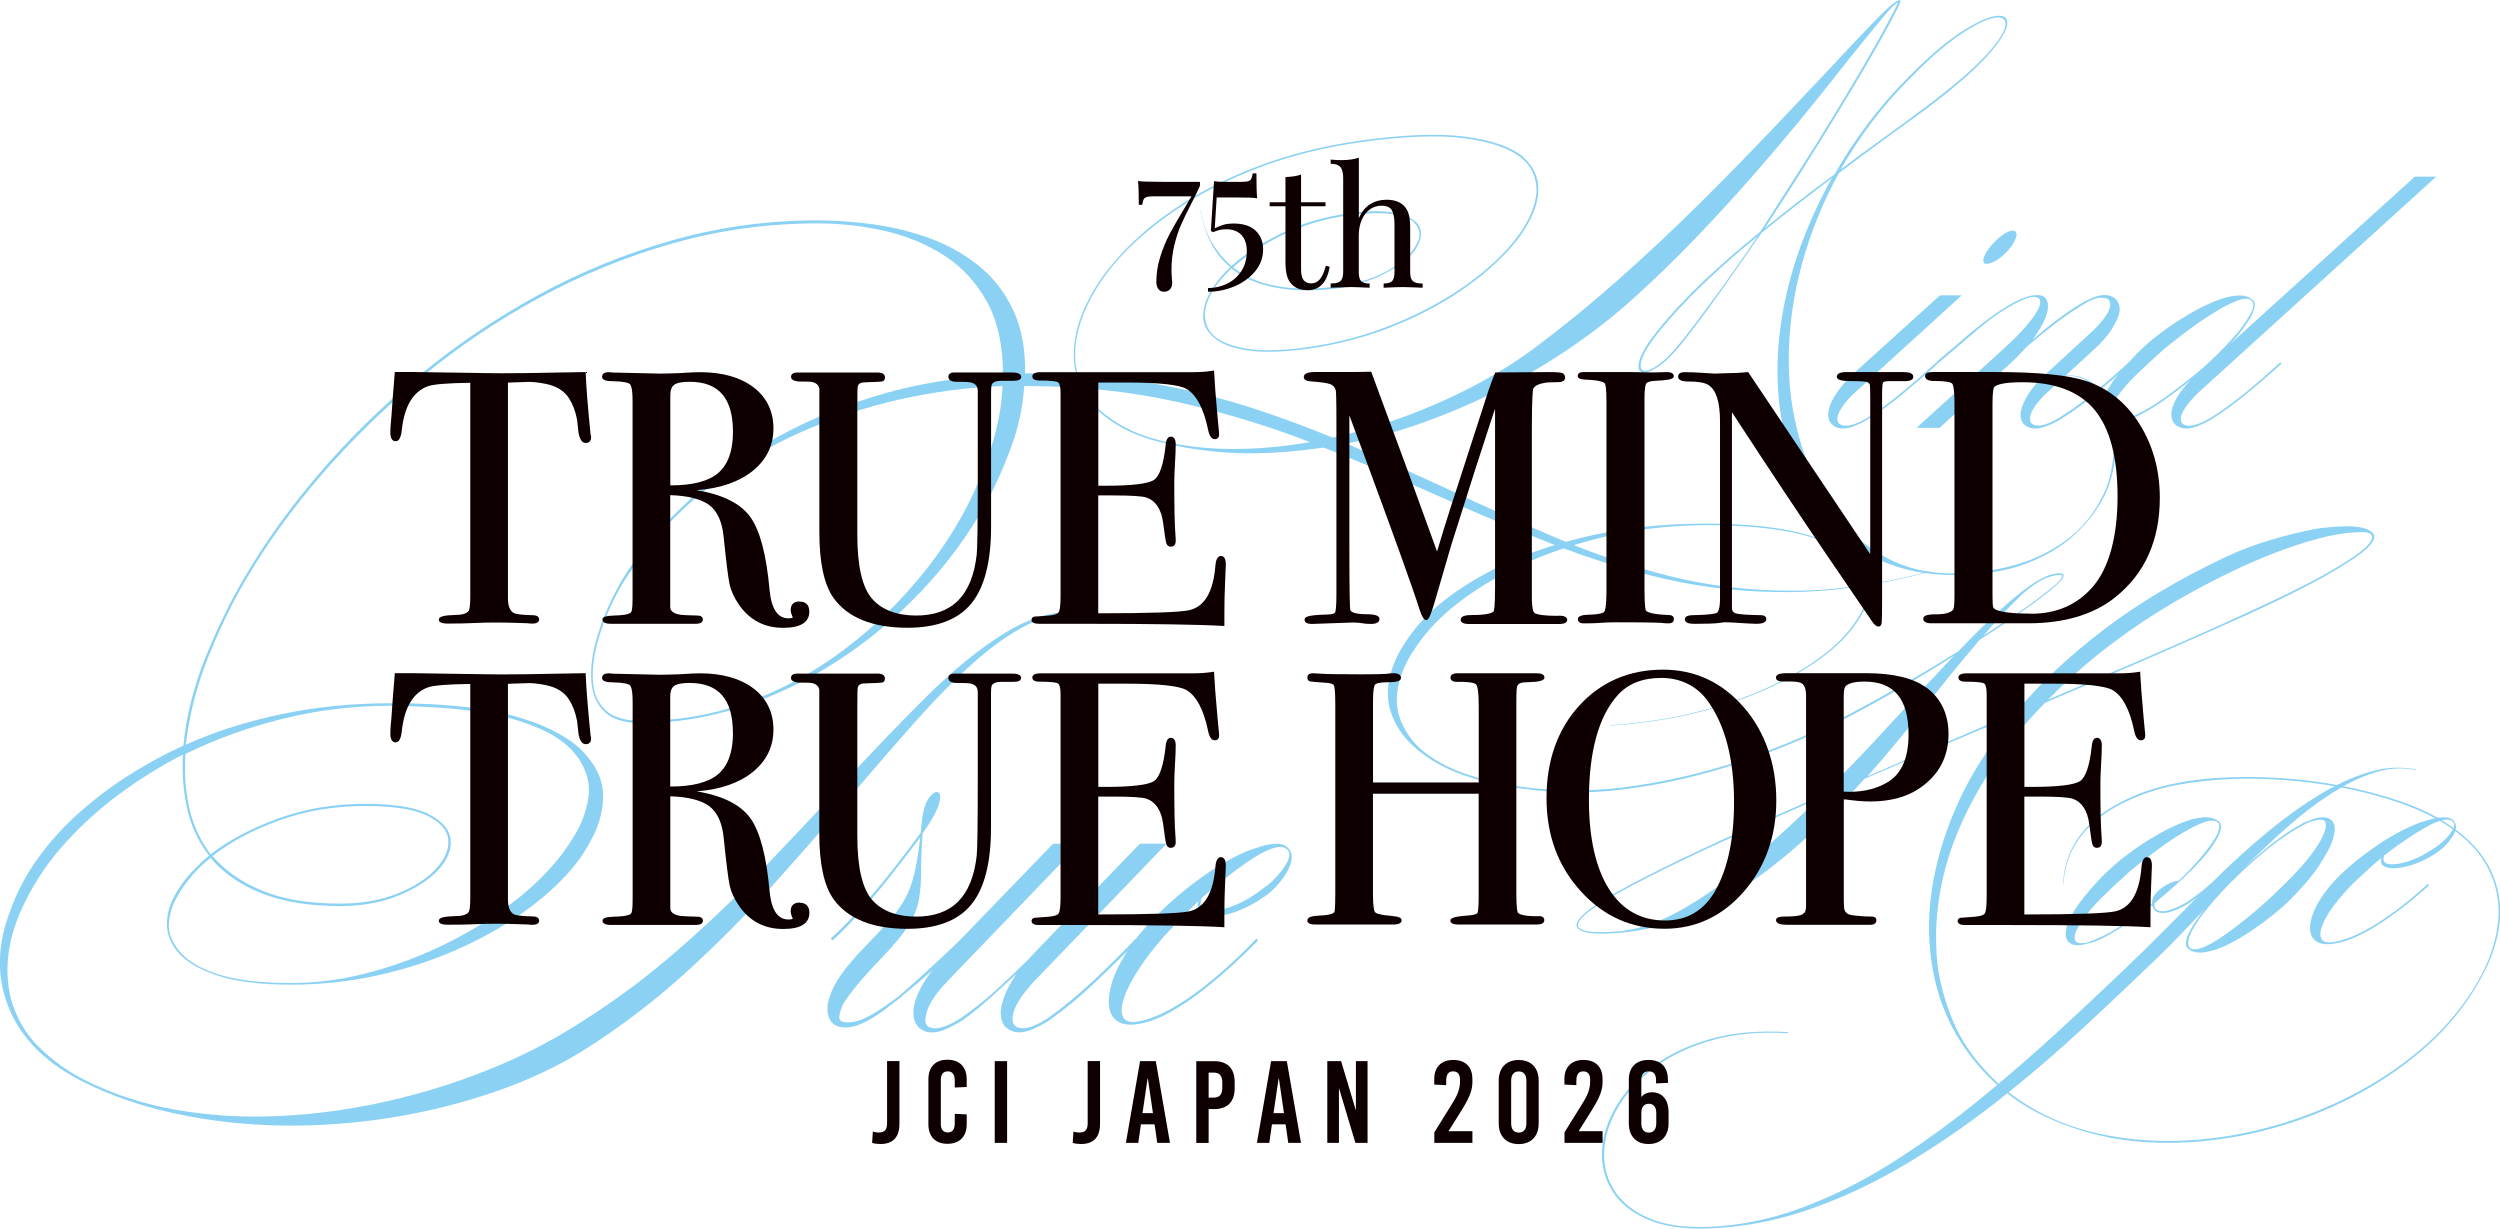 <svg viewBox="0 0 347.83 170.93" xmlns="http://www.w3.org/2000/svg"><path d="m268.47 79.54-.21.08c-6.91 1.82-13.37 2.74-19.38 2.76-6.02.03-11.75-.58-17.19-1.83s-10.76-2.9-15.95-4.95-10.4-4.25-15.61-6.59c-5.58-2.5-11.33-4.92-17.26-7.26-5.92-2.34-12.2-4.26-18.83-5.77s-13.81-2.27-21.54-2.27c-.18 2.86-.79 5.7-1.82 8.51s-2.2 5.43-3.53 7.88c-2.47 4.42-5.48 8.49-9.02 12.21s-7.43 6.94-11.66 9.68c-4.23 2.73-8.65 4.84-13.28 6.35-4.62 1.51-9.26 2.26-13.92 2.26-2.33 0-4.04-.51-5.11-1.52-1.08-1.02-1.69-2.36-1.86-4.02-.16-1.66 0-3.44.48-5.34s1.13-3.75 1.96-5.54c.82-1.8 1.67-3.34 2.53-4.65 2.06-3.12 4.71-6.23 7.96-9.32 3.24-3.1 7.06-5.95 11.46-8.55 4.39-2.6 9.34-4.76 14.85-6.47 5.51-1.72 11.52-2.73 18.01-3.05 0-4.11-.76-7.51-2.26-10.21-1.51-2.71-3.51-4.85-6.01-6.44-2.49-1.58-5.26-2.71-8.3-3.39s-6.11-1.02-9.23-1.02c-6.91 0-13.61.93-20.11 2.77-6.49 1.84-12.69 4.37-18.59 7.57s-11.39 6.9-16.46 11.11c-5.08 4.21-9.66 8.69-13.76 13.42-4.09 4.73-7.58 9.54-10.46 14.42-1.97 3.33-3.77 7.01-5.39 11.04s-2.66 8.1-3.12 12.2c4.02-1.82 8.45-3.23 13.28-4.24 4.83-1.02 9.94-1.53 15.33-1.53 7.64 0 13.66.69 18.05 2.07 4.39 1.37 7.48 3.18 9.26 5.42 1.42 1.72 2.13 3.51 2.13 5.39s-.44 3.69-1.31 5.46c-.87 1.76-1.89 3.35-3.08 4.75-1.83 2.13-4.11 4.17-6.83 6.09s-5.79 3.64-9.23 5.15c-3.43 1.51-7.09 2.69-10.98 3.55-3.89.85-7.89 1.28-12 1.28-4.39 0-7.89-.45-10.5-1.36s-4.44-2.07-5.49-3.48c-.87-1.19-1.3-2.42-1.27-3.67.02-1.25.34-2.47.96-3.67.62-1.19 1.39-2.29 2.3-3.28.92-.99 1.79-1.82 2.6-2.5-1.51-1.97-2.53-4.17-3.06-6.59-.52-2.42-.71-4.91-.57-7.46-2.79 1.41-5.6 3.14-8.44 5.19-2.84 2.06-5.44 4.38-7.82 6.98s-4.32 5.46-5.83 8.58c-2.24 4.58-2.86 8.97-1.86 13.18.78 2.71 2.09 4.97 3.95 6.79 1.85 1.82 3.9 3.3 6.14 4.45 3.98 2.03 8.29 3.45 12.93 4.26 4.65.8 9.44 1.09 14.37.85 4.94-.23 9.85-.9 14.72-1.99s9.56-2.53 14.06-4.33c4.51-1.79 8.61-3.86 12.32-6.2 4.94-3.06 9.56-6.45 13.86-10.17s8.37-7.59 12.21-11.59c3.84-4.01 7.48-7.88 10.92-11.63 4.2-4.58 8.19-8.74 11.97-12.48 3.77-3.74 7.42-6.7 10.94-8.86s7.02-3.13 10.5-2.92l.28.08c-2.52-.16-5.05.4-7.59 1.67-2.54 1.28-5.11 3.09-7.72 5.43s-5.27 5.04-8 8.11c-2.72 3.07-5.56 6.34-8.54 9.83-3.43 4.06-7.07 8.23-10.92 12.52-3.84 4.29-7.95 8.44-12.34 12.45-4.39 4-9.13 7.62-14.2 10.84-3.75 2.34-7.93 4.3-12.53 5.88-4.6 1.59-9.42 2.79-14.48 3.6-5.05.8-10.11 1.17-15.16 1.09s-9.95-.63-14.69-1.64c-4.73-1.01-9.07-2.5-13-4.48-2.88-1.46-5.19-3.14-6.93-5.04s-2.97-3.96-3.7-6.19c-1.32-3.85-1.17-7.96.48-12.33.96-2.75 2.31-5.31 4.05-7.68s3.72-4.53 5.97-6.48c2.24-1.95 4.57-3.68 7-5.18 2.43-1.51 4.81-2.79 7.14-3.83.41-4.16 1.45-8.29 3.12-12.4s3.51-7.85 5.52-11.23c2.88-4.89 6.37-9.72 10.46-14.47 4.09-4.76 8.69-9.25 13.79-13.46s10.61-7.93 16.51-11.15 12.12-5.76 18.66-7.61 13.26-2.77 20.17-2.77c2.47 0 5.05.19 7.72.55 2.68.36 5.27 1 7.79 1.91s4.8 2.17 6.83 3.78 3.64 3.65 4.83 6.12 1.76 5.45 1.72 8.93h1.31c5.85 0 11.36.47 16.53 1.41 5.17.93 10.08 2.18 14.75 3.74s9.15 3.29 13.45 5.19 8.53 3.8 12.69 5.73c5.07 2.39 10.14 4.67 15.19 6.83 5.06 2.16 10.26 3.92 15.61 5.27s11.01 2.05 16.98 2.07 12.41-.88 19.32-2.69zm-128.99-25.82c-4.71.15-9.5.78-14.37 1.87s-9.62 2.69-14.24 4.79c-4.62 2.11-8.93 4.76-12.93 7.96s-7.47 7-10.39 11.42c-.87 1.25-1.72 2.74-2.54 4.49-.82 1.74-1.47 3.55-1.95 5.43-.48 1.87-.67 3.61-.55 5.23.12 1.61.7 2.91 1.75 3.9s2.72 1.48 5.01 1.48c5.03 0 9.83-.82 14.4-2.46 4.58-1.64 8.83-3.87 12.76-6.71 3.94-2.84 7.46-6.05 10.57-9.64s5.68-7.36 7.69-11.31c1.23-2.44 2.3-5.08 3.21-7.91.92-2.84 1.45-5.69 1.59-8.55zm-85.01 44.47c-5.26 0-10.32.61-15.19 1.83s-9.37 2.85-13.48 4.88c-.18 2.54 0 5.01.51 7.41.53 2.39 1.52 4.57 2.99 6.55 2.56-1.97 5.71-3.64 9.43-4.99 3.73-1.35 7.76-2.03 12.11-2.03 4.02 0 6.97.48 8.85 1.45s2.88 2.15 3.01 3.56c.14 1.4-.44 2.8-1.75 4.21-1.3 1.4-3.14 2.58-5.52 3.55s-5.09 1.45-8.15 1.45c-4.3 0-7.94-.6-10.92-1.79-2.97-1.19-5.33-2.83-7.06-4.91-.83.62-1.67 1.43-2.54 2.42s-1.61 2.05-2.23 3.2c-.62 1.14-.96 2.31-1.03 3.51s.34 2.36 1.2 3.51c1.05 1.46 2.86 2.62 5.42 3.48 2.57.86 6.02 1.29 10.37 1.29 3.43 0 6.88-.44 10.36-1.33 3.48-.88 6.83-2.08 10.05-3.59s6.19-3.23 8.91-5.15c2.72-1.93 5.02-3.95 6.9-6.08 1.14-1.25 2.22-2.7 3.22-4.37 1.01-1.67 1.65-3.41 1.93-5.23.27-1.82-.14-3.59-1.24-5.31-1.1-1.66-2.71-3-4.83-4.01-2.13-1.02-4.47-1.77-7.03-2.27s-5.1-.82-7.62-.97c-2.52-.16-4.73-.24-6.66-.24zm-24.9 20.91c1.74 2.03 4.04 3.64 6.93 4.83 2.88 1.2 6.47 1.79 10.78 1.79 2.97 0 5.61-.45 7.92-1.36s4.11-2.04 5.38-3.4c1.28-1.35 1.88-2.7 1.79-4.05s-1.05-2.49-2.88-3.4-4.71-1.37-8.64-1.37c-4.3 0-8.29.66-11.97 1.99s-6.78 2.98-9.29 4.95z" fill="#8bd1f4"/><path d="m133.84 130.57.21.31c-1.42 1.46-2.92 2.88-4.5 4.26-1.57 1.37-3.05 2.63-4.42 3.77-.6.47-1.33 1.03-2.2 1.68s-1.77 1.21-2.71 1.67c-.94.47-1.79.7-2.57.7-1.18 0-1.95-.44-2.29-1.33-.35-.88-.32-1.9.1-3.04.28-.88.8-1.88 1.58-3s1.88-2.41 3.29-3.86c1.38-1.41 2.51-2.62 3.4-3.63s1.61-2.02 2.16-3c.55-.99.99-2.15 1.31-3.48s.59-3.03.83-5.11c-1.06 1.41-2.31 3.04-3.75 4.88s-2.91 3.61-4.39 5.3c-1.49 1.69-2.85 3.08-4.08 4.17l-.21-.31c1.24-1.09 2.62-2.5 4.15-4.22s3.04-3.52 4.53-5.42c1.49-1.89 2.75-3.57 3.81-5.03.05-.31.08-.62.1-.93.02-.32.06-.63.1-.94.19-1.41.52-2.42.99-3.04.48-.63.89-.87 1.24-.74.34.13.39.67.13 1.6-.25.93-1.01 2.31-2.29 4.13-.14 2.19-.21 4-.21 5.43s-.1 2.71-.31 3.85c-.2 1.14-.69 2.33-1.47 3.56-.77 1.22-2.01 2.71-3.7 4.48-1.46 1.51-2.62 2.79-3.47 3.83-.84 1.04-1.47 1.89-1.88 2.57-.32.68-.5 1.28-.55 1.8s.37.77 1.24.77 1.96-.34 3.15-1.01c1.19-.68 2.49-1.57 3.91-2.65 1.32-1.14 2.76-2.43 4.32-3.86 1.55-1.43 3.04-2.82 4.46-4.17z" fill="#8bd1f4"/><path d="m158.06 130.57.21.31c-1.83 1.88-3.8 3.81-5.91 5.81-2.1 2-4.23 3.76-6.38 5.27-.69.46-1.5.89-2.44 1.29-.94.39-1.79.48-2.57.27-1.28-.42-1.85-1.43-1.72-3.04.09-.67.31-1.43.65-2.26s.86-1.74 1.54-2.73c-1.23 1.14-2.49 2.29-3.77 3.44-1.28 1.14-2.53 2.16-3.77 3.04-.73.46-1.55.89-2.47 1.29-.92.39-1.79.48-2.61.27-1.28-.47-1.85-1.48-1.72-3.04.09-1.04.54-2.25 1.34-3.63s2-2.88 3.6-4.49l14.48-14.98h3.7l-18.38 19.11c-1.01 1.05-1.75 1.98-2.23 2.81s-.74 1.53-.79 2.1c-.23.94.07 1.49.89 1.64.96.15 2.29-.32 3.98-1.41 1.6-1.09 3.18-2.34 4.73-3.74 1.55-1.41 3.07-2.84 4.54-4.29l1.16-1.25 14.48-14.98h3.71l-18.39 19.11c-1.88 2.03-2.88 3.67-3.02 4.91-.14.94.21 1.49 1.03 1.64.92.15 2.22-.32 3.91-1.41 2.11-1.51 4.21-3.24 6.32-5.22 2.1-1.98 4.07-3.93 5.9-5.85z" fill="#8bd1f4"/><path d="m175.83 124.79c-1.01.73-2.07 1.32-3.19 1.79s-2.18.76-3.16.86-1.74 0-2.26-.32c-.52-.31-.69-.88-.51-1.71-.82.78-1.62 1.57-2.4 2.38s-1.56 1.62-2.33 2.46c-1.42 1.61-2.62 3.17-3.61 4.69-.98 1.51-1.66 2.86-2.02 4.05-.37 1.1-.39 1.95-.07 2.55.32.59 1.05.79 2.2.57 1.28-.26 2.67-.79 4.16-1.59s2.98-1.79 4.49-2.96 2.93-2.37 4.25-3.6c1.32-1.22 2.47-2.35 3.43-3.39l.2.31c-.96.99-2.1 2.1-3.43 3.32-1.32 1.22-2.75 2.43-4.29 3.63-1.53 1.2-3.06 2.21-4.56 3.04s-2.9 1.35-4.18 1.57c-1.64.31-2.83.05-3.56-.78s-.91-2.13-.55-3.9c.27-1.35.86-2.8 1.75-4.36.89-1.57 1.99-3.08 3.32-4.54 1.88-2.08 4.07-4.08 6.59-6s4.99-3.4 7.41-4.45c.46-.16 1.08-.37 1.86-.62.78-.26 1.55-.39 2.33-.39s1.35.28 1.72.85.4 1.27.1 2.07c-.3.81-.78 1.61-1.44 2.42s-1.41 1.5-2.23 2.07zm3.43-6.4c-.37-.52-.96-.68-1.79-.47s-1.72.61-2.68 1.21c-.96.59-1.84 1.19-2.64 1.79s-1.35 1.03-1.67 1.29c-.55.42-1.1.86-1.66 1.33-.55.47-1.09.94-1.64 1.41-.33.99-.07 1.56.78 1.71.85.16 1.98-.02 3.4-.54s2.77-1.28 4.05-2.27c.78-.52 1.5-1.12 2.16-1.82.66-.71 1.16-1.4 1.51-2.07.34-.68.4-1.2.17-1.57z" fill="#8bd1f4"/><path d="m264.13.28c-.37.15-1.15.93-2.34 2.36s-2.7 3.29-4.54 5.57c-1.66 2.13-3.56 4.51-5.71 7.16-2.14 2.64-4.49 5.43-7.05 8.37-2.55 2.94-5.25 5.9-8.1 8.89-2.84 2.99-5.81 5.88-8.89 8.67-2.98 2.72-6.26 5.27-9.86 7.66s-7.4 4.53-11.4 6.42-8.11 3.48-12.33 4.76c-5.62 1.61-11.3 2.57-17.05 2.86-5.74.29-11.3-.31-16.66-1.82-2.46-.73-4.59-1.78-6.38-3.16-1.8-1.38-3.08-3.1-3.83-5.15-.75-2.06-.8-4.42-.13-7.1.4-1.54 1.05-3.13 1.95-4.76.9-1.64 2.03-3.22 3.39-4.76 2.2-2.57 4.96-4.99 8.29-7.24 3.32-2.26 7.15-4.21 11.48-5.86s9.1-2.85 14.32-3.59c6.02-.84 10.85-1.02 14.51-.55 3.65.48 6.31 1.37 7.96 2.69 1.62 1.4 2.37 3.07 2.26 5.01-.04.96-.29 1.97-.75 3.03s-1.07 2.13-1.84 3.19c-1.66 2.24-3.95 4.44-6.89 6.61s-6.33 4.05-10.19 5.65c-3.86 1.59-7.97 2.7-12.33 3.33-3.52.48-6.37.55-8.54.22-2.16-.33-3.72-.95-4.68-1.87-1.03-.85-1.49-1.93-1.38-3.25.07-1.25.59-2.55 1.55-3.91.59-.88 1.32-1.73 2.2-2.54-1.14-.95-2.05-2.09-2.71-3.41s-1.13-2.79-1.43-4.41h.06c.26 1.58.75 3.01 1.48 4.3.74 1.28 1.65 2.4 2.76 3.36 1.84-1.65 4.16-3.17 6.96-4.55 2.81-1.37 5.94-2.3 9.39-2.78 2.42-.33 4.37-.38 5.84-.16s2.53.6 3.2 1.15c.66.44.99 1.09.99 1.93 0 .63-.28 1.36-.83 2.2-.81 1.1-2.15 2.16-4.03 3.17-1.87 1.01-4.05 1.71-6.55 2.12-2.9.37-5.44.41-7.63.11-2.18-.29-4.06-.86-5.64-1.71-.55-.29-1.12-.68-1.71-1.15-.4.41-.79.81-1.15 1.22-.37.4-.7.8-.99 1.21-.48.7-.84 1.36-1.1 2.01-.26.64-.4 1.28-.44 1.9 0 .59.1 1.15.3 1.68s.55 1 1.03 1.41c.95.84 2.48 1.43 4.59 1.76s4.89.26 8.34-.22c4.37-.62 8.48-1.73 12.31-3.33 3.84-1.6 7.22-3.47 10.16-5.61 2.94-2.15 5.21-4.32 6.82-6.53 1.54-2.09 2.41-4.13 2.59-6.11.03-.92-.13-1.79-.48-2.62s-.91-1.55-1.68-2.17c-1.61-1.32-4.24-2.22-7.87-2.7-3.64-.48-8.46-.3-14.48.55-5.18.73-9.93 1.93-14.24 3.58s-8.12 3.6-11.43 5.84c-3.3 2.24-6.05 4.62-8.26 7.15-1.36 1.58-2.48 3.17-3.36 4.77-.88 1.59-1.52 3.16-1.93 4.71-.66 2.64-.62 4.97.13 6.97.76 2 2.02 3.68 3.8 5.03 1.78 1.36 3.88 2.4 6.31 3.14 3.34.95 6.9 1.45 10.68 1.48 3.78.04 7.62-.29 11.51-.99s7.72-1.69 11.48-2.99 7.34-2.84 10.74-4.6 6.45-3.67 9.17-5.73c3.82-2.87 7.62-5.98 11.4-9.33 3.78-3.36 7.45-6.79 10.99-10.3 3.54-3.5 6.85-6.88 9.94-10.13s5.84-6.16 8.27-8.73c2.76-2.97 4.99-5.34 6.72-7.1 1.72-1.77 2.77-2.61 3.14-2.54l.11.22c-.15.4-.62 1.35-1.41 2.83-.79 1.49-1.84 3.35-3.14 5.59s-2.8 4.73-4.48 7.49c-1.69 2.76-3.47 5.62-5.34 8.59-.74 1.14-1.48 2.3-2.24 3.48-.75 1.17-1.51 2.35-2.28 3.52 1.62-1.32 3.23-2.61 4.85-3.85 1.62-1.25 3.23-2.46 4.85-3.64 1.32-2.35 2.84-4.66 4.55-6.94s3.62-4.48 5.75-6.61c2.72-2.76 5.13-4.82 7.24-6.2 2.11-1.37 3.75-2.13 4.93-2.28 1.17-.15 1.69.27 1.54 1.27-.15.99-1.12 2.48-2.92 4.46s-4.61 4.4-8.43 7.27c-2.02 1.47-4.04 2.94-6.06 4.41s-4.02 2.96-6 4.46c-2.17 3.89-3.88 8.09-5.13 12.59-1.24 4.49-1.86 9.05-1.85 13.66.02 4.61.8 9.04 2.34 13.3 1.07 2.97 2.53 5.68 4.41 8.12 1.87 2.44 4.13 4.38 6.78 5.81 2.64 1.44 5.64 2.17 8.98 2.21 2.86.03 5.68-.31 8.45-1.03 2.77-.71 5.29-1.89 7.54-3.52 2.26-1.63 4.03-3.8 5.32-6.52.55-1.14.94-2.46 1.18-3.94.24-1.49.3-2.98.19-4.49-.11-1.5-.44-2.88-.99-4.15s-1.36-2.26-2.43-2.97c-1.06-.72-2.4-1-4.01-.86l.16-.05c1.69-.15 3.06.15 4.13.88s1.88 1.72 2.43 2.97.88 2.63.99 4.15.04 3.03-.22 4.52-.66 2.82-1.22 3.99c-.95 1.99-2.35 3.84-4.18 5.57-1.84 1.72-4.17 3.11-7 4.15-2.82 1.05-6.22 1.55-10.18 1.52-5.36-.04-9.95-1.47-13.78-4.3-3.82-2.82-6.61-6.7-8.37-11.61-1.14-3.19-1.81-6.5-2.01-9.91-.2-3.42 0-6.84.58-10.27.59-3.44 1.48-6.77 2.69-10s2.63-6.28 4.24-9.15c-1.65 1.25-3.3 2.52-4.96 3.8-1.65 1.29-3.27 2.57-4.85 3.85-1.91 2.79-3.8 5.49-5.65 8.1s-3.6 4.96-5.25 7.05c-1.33 1.66-2.5 2.82-3.53 3.5s-1.78.91-2.26.71-.56-.8-.24-1.79c.31-.99 1.13-2.31 2.45-3.96 1.83-2.28 3.98-4.58 6.44-6.92 2.46-2.33 5.09-4.62 7.87-6.85l4.9-7.66c1.84-2.86 3.57-5.63 5.2-8.31 1.64-2.68 3.09-5.12 4.38-7.32s2.33-4.06 3.14-5.57 1.33-2.53 1.55-3.08zm-92.57 36.9c.22.19.48.37.77.56l.88.55c1.51.84 3.35 1.4 5.53 1.68 2.19.28 4.67.23 7.47-.13 2.53-.37 4.71-1.04 6.55-2.01s3.14-2.03 3.91-3.17c.55-.81.83-1.48.83-2.03 0-.62-.29-1.23-.88-1.82-.63-.51-1.65-.86-3.08-1.04-1.43-.19-3.34-.13-5.73.16-3.45.48-6.57 1.4-9.36 2.76s-5.08 2.86-6.88 4.51zm84.53-13.6c1.95-1.47 3.9-2.91 5.87-4.32s3.9-2.84 5.81-4.27c3.78-2.82 6.56-5.19 8.34-7.1s2.74-3.34 2.89-4.27c.15-.94-.34-1.32-1.45-1.15-1.12.16-2.71.94-4.76 2.31-2.06 1.38-4.41 3.42-7.05 6.14-1.99 1.98-3.78 4.04-5.38 6.17-1.59 2.13-3.02 4.3-4.27 6.5zm-22.08 23.84c1.62-2.06 3.32-4.32 5.12-6.8s3.6-5.06 5.4-7.74c-2.68 2.17-5.19 4.37-7.52 6.61s-4.4 4.46-6.2 6.66c-1.28 1.62-2.07 2.89-2.36 3.8-.29.92-.23 1.45.19 1.6s1.11-.11 2.06-.78c.95-.66 2.06-1.78 3.31-3.36z" fill="#8bd1f4"/><path d="m269.41 50.4.17.22c-1.47 1.33-3.05 2.69-4.74 4.1s-3.39 2.65-5.12 3.72c-.55.33-1.19.63-1.92.91-.74.27-1.42.34-2.04.19-1.03-.33-1.49-1.05-1.38-2.15.08-.74.42-1.59 1.05-2.56.62-.97 1.56-2.03 2.8-3.17l11.68-10.57h3.03l-14.82 13.49c-.81.74-1.4 1.4-1.78 1.99-.39.59-.62 1.08-.69 1.48-.07.66.2 1.05.83 1.16.81.11 1.87-.22 3.2-.99 1.65-1.06 3.32-2.29 5.01-3.69s3.27-2.78 4.74-4.13zm11.01-18.17c.22.22.2.62-.08 1.21s-.71 1.17-1.29 1.76c-.59.59-1.17 1.01-1.76 1.27s-.99.31-1.21.17c-.22-.22-.18-.63.11-1.22s.73-1.17 1.32-1.76c.59-.62 1.16-1.07 1.73-1.34.57-.28.96-.31 1.18-.08z" fill="#8bd1f4"/><path d="m296.23 50.4.16.22c-1.47 1.33-3.05 2.69-4.73 4.1-1.69 1.41-3.4 2.65-5.13 3.72-.55.33-1.2.63-1.96.91-.75.27-1.44.34-2.06.19-1.03-.29-1.48-1.01-1.37-2.15.11-.74.46-1.59 1.07-2.56.6-.97 1.55-2.03 2.84-3.17l6.06-5.57c.77-.73 1.36-1.39 1.76-1.98.41-.59.65-1.08.72-1.49.07-.73-.21-1.12-.83-1.15-.73-.19-1.78.16-3.14 1.04-1.28.77-2.58 1.67-3.88 2.68s-2.56 2.03-3.77 3.06c-.33.36-.69.75-1.08 1.15-.39.41-.8.81-1.24 1.21l-9.8 8.92h-3.2l11.95-10.85c1.54-1.4 2.74-2.61 3.58-3.64s1.38-1.86 1.6-2.48c.14-.55.1-.91-.14-1.07-.24-.17-.62-.21-1.13-.14-.77.18-1.84.68-3.22 1.49s-2.98 2-4.81 3.58l-4.9 4.18-.17-.22 4.9-4.19c.62-.51 1.45-1.15 2.48-1.92s2.12-1.48 3.28-2.13c1.16-.64 2.17-1 3.06-1.07.74-.07 1.24.08 1.52.47.27.38.36.94.24 1.68-.22 1.1-.92 2.44-2.09 4.02 1.06-.92 2.16-1.81 3.3-2.67s2.28-1.64 3.42-2.34c.55-.33 1.18-.63 1.89-.91.72-.27 1.41-.34 2.07-.19 1.02.29 1.5 1.01 1.43 2.15-.11.7-.47 1.53-1.08 2.5-.61.98-1.57 2.05-2.89 3.22l-6.06 5.56c-1.51 1.43-2.31 2.59-2.42 3.47-.11.66.16 1.05.83 1.16.77.11 1.8-.22 3.08-.99 1.72-1.06 3.43-2.29 5.12-3.69s3.27-2.78 4.74-4.13z" fill="#8bd1f4"/><path d="m317.26 50.4.16.22c-1.47 1.33-3.06 2.69-4.76 4.1-1.71 1.41-3.42 2.65-5.15 3.72-.56.33-1.2.63-1.94.91-.73.27-1.41.34-2.03.19-1.03-.29-1.51-1.01-1.43-2.15.07-.59.32-1.27.74-2.03.42-.77 1.09-1.62 2.01-2.54-1.25 1.03-2.62 2.06-4.1 3.09-1.49 1.03-2.93 1.83-4.32 2.42-.44.22-.9.37-1.38.44-1.21.37-2.07.31-2.59-.19s-.55-1.37-.11-2.62c.22-.55.51-1.14.88-1.76.36-.62.8-1.27 1.32-1.93.63-.73 1.29-1.49 2.01-2.28s1.5-1.55 2.34-2.29c.62-.55 1.43-1.18 2.42-1.9s2.07-1.41 3.22-2.09c1.16-.68 2.3-1.26 3.44-1.73 1.14-.48 2.19-.76 3.14-.85s1.71.1 2.26.57c.29.22.39.56.3 1s-.3.97-.63 1.59c-.37.59-.8 1.2-1.29 1.85-.49.64-1.05 1.28-1.68 1.9l25.88-23.46h2.98l-33.05 30.01c-.77.74-1.36 1.4-1.76 1.99s-.64 1.08-.71 1.48c-.08.66.2 1.05.83 1.16.73.11 1.78-.22 3.14-.99 1.72-1.06 3.43-2.29 5.12-3.69s3.27-2.78 4.74-4.13zm-4.02-8.59c-.37-.33-1-.33-1.9 0s-1.91.84-3.03 1.52-2.23 1.42-3.34 2.23c-1.1.81-2.07 1.55-2.92 2.23-.84.68-1.41 1.16-1.71 1.45-1.03.92-2.1 1.92-3.22 3.01-1.12 1.08-2.06 2.21-2.84 3.38-.22.33-.45.74-.69 1.24-.24.49-.32.94-.24 1.32.07.39.45.56 1.15.52.44-.04 1.05-.24 1.82-.61 1.65-.69 3.35-1.67 5.09-2.94s3.3-2.47 4.66-3.61c.73-.62 1.53-1.36 2.39-2.2s1.69-1.71 2.48-2.62c.79-.9 1.43-1.77 1.91-2.62.73-1.14.86-1.91.38-2.31z" fill="#8bd1f4"/><path d="m239.58 73.09c-5.84-.15-11.31.39-16.4 1.61s-9.61 2.87-13.57 4.93-7.2 4.35-9.72 6.87c-1.24 1.24-2.38 2.69-3.42 4.33s-1.72 3.36-2.02 5.17c-.31 1.81 0 3.59.95 5.34.84 1.57 2.05 2.88 3.64 3.94s3.31 1.89 5.17 2.49 3.61 1.05 5.25 1.34c5.44.99 10.91 1.13 16.4.44 5.49-.7 10.89-1.92 16.18-3.67 5.51-1.86 10.74-4.1 15.68-6.73s9.86-5.47 14.76-8.54c.62-.66 1.47-1.52 2.54-2.6 1.07-1.07 2.24-2.19 3.5-3.34s2.49-2.17 3.7-3.04c1.2-.88 2.26-1.44 3.18-1.7 1.02-.25 1.58-.24 1.7.06.07.29-.27.78-1.02 1.45s-1.72 1.45-2.93 2.33c-1.2.88-2.49 1.78-3.86 2.71s-2.65 1.78-3.86 2.54c-2.67 3.14-5.25 6.31-7.75 9.52s-5.12 6.37-7.85 9.47c3.43-1.5 6.86-2.97 10.27-4.43s6.84-2.92 10.27-4.38c3.36-4.02 7.44-7.86 12.23-11.52 4.8-3.67 10.39-7.02 16.78-10.05 2.04-.98 4.21-1.81 6.49-2.49s4.39-1.2 6.33-1.56c.44-.07 1.04-.15 1.81-.22.76-.07 1.57-.12 2.4-.14.84-.02 1.62.06 2.33.22s1.22.46 1.51.9c.25.44-.02 1.06-.82 1.86-.95.91-2.79 2.15-5.53 3.72s-6.58 3.49-11.55 5.75c-3.98 1.79-8.34 3.72-13.09 5.78s-9.65 4.17-14.73 6.33c-2.19 2.22-4.13 4.5-5.83 6.84s-3.16 4.69-4.4 7.06c-1.86 3.54-3.19 7.04-3.98 10.49-.78 3.45-1.08 6.8-.9 10.04 0 .4.02.81.08 1.25s.1.88.14 1.32c.44 2.66 1.17 5.17 2.19 7.53 1.02 2.35 2.48 4.55 4.38 6.6 2.15 2.41 4.81 4.42 7.97 6.05s6.78 2.73 10.87 3.32c3.5.51 7.16.6 10.98.27 3.81-.33 7.62-1.07 11.41-2.22 3.8-1.15 7.43-2.67 10.89-4.55 3.47-1.88 6.62-4.09 9.45-6.65 2.83-2.55 5.15-5.42 6.98-8.59 1.53-2.7 2.46-5.37 2.77-7.99.31-2.63-.09-5.11-1.21-7.44-1.11-2.34-3.02-4.4-5.71-6.19-1.9-1.24-4.13-2.31-6.69-3.2-2.55-.89-5.27-1.61-8.15-2.16s-5.79-.91-8.73-1.09-5.79-.18-8.54.03c-2.75.2-5.24.57-7.47 1.12-2.26.58-4.42 1.43-6.49 2.54-2.06 1.11-3.77 2.55-5.12 4.32s-2.13 3.93-2.35 6.49l-.06-.11c.22-2.59.99-4.77 2.32-6.54s3.02-3.22 5.07-4.35c2.04-1.13 4.21-1.99 6.51-2.58 2.27-.58 4.78-.97 7.53-1.15 2.76-.18 5.62-.18 8.6 0s5.9.55 8.79 1.1c2.88.55 5.61 1.27 8.18 2.16 2.58.89 4.81 1.98 6.71 3.25 2.74 1.83 4.67 3.92 5.8 6.27s1.54 4.86 1.23 7.53-1.27 5.37-2.87 8.1c-1.83 3.21-4.15 6.1-6.99 8.67-2.83 2.57-5.97 4.8-9.44 6.7s-7.11 3.42-10.92 4.57-7.64 1.89-11.47 2.22-7.5.24-11-.27c-3.73-.58-7.26-1.66-10.6-3.23s-6.28-3.77-8.83-6.62c-4.35-4.85-6.74-10.69-7.17-17.52-.22-3.35.08-6.84.9-10.45s2.14-7.25 3.97-10.9c.88-1.71 1.89-3.43 3.04-5.14s2.4-3.41 3.75-5.09c-3.47 1.46-6.92 2.91-10.35 4.35s-6.88 2.91-10.35 4.41c-2.4 2.67-4.92 5.23-7.56 7.69-2.63 2.46-5.37 4.69-8.24 6.68-2.86 1.99-5.84 3.6-8.92 4.84s-6.28 1.98-9.61 2.24c-1.93.15-3.36.13-4.27-.05s-1.41-.51-1.48-.99c-.04-.66.8-1.57 2.52-2.74s4.14-2.54 7.26-4.13 6.75-3.33 10.89-5.23 8.62-3.89 13.44-5.97c3.17-3.14 6.26-6.35 9.25-9.63s6.04-6.55 9.14-9.8c-4.78 3.03-9.57 5.81-14.37 8.33s-9.91 4.69-15.35 6.51c-5.29 1.79-10.7 3.03-16.21 3.73-5.51.69-10.99.53-16.42-.49-4.13-.73-7.43-1.86-9.93-3.37-2.5-1.52-4.26-3.22-5.28-5.12-.99-1.82-1.36-3.65-1.12-5.48.24-1.82.87-3.58 1.89-5.25 1.02-1.68 2.19-3.17 3.5-4.49 2.45-2.41 5.66-4.61 9.63-6.6 3.98-1.99 8.62-3.55 13.91-4.68s11.13-1.62 17.52-1.48c5.04.15 9.08.69 12.12 1.62 3.05.93 5.25 2.09 6.6 3.48 1.17 1.21 1.75 2.47 1.75 3.78s-.36 2.58-1.07 3.8-1.56 2.34-2.54 3.36c-1.86 1.93-4.4 3.76-7.61 5.48s-6.91 3.16-11.09 4.32c-4.18 1.17-8.71 1.92-13.6 2.25l-.1-.06c4.85-.33 9.37-1.08 13.55-2.25s7.88-2.62 11.09-4.35 5.74-3.57 7.6-5.51c.95-.99 1.77-2.08 2.47-3.28s1.05-2.46 1.06-3.75c.02-1.3-.54-2.53-1.67-3.7-1.31-1.38-3.48-2.52-6.51-3.42-3.03-.89-7.05-1.41-12.05-1.56zm45.39 24.25c4.97-2.12 9.78-4.18 14.43-6.19s8.91-3.9 12.78-5.69c5-2.27 8.86-4.17 11.57-5.72 2.72-1.55 4.55-2.78 5.51-3.7.73-.8.95-1.35.66-1.64-.22-.33-.95-.44-2.19-.33-1.65.07-3.49.39-5.53.96s-4.06 1.24-6.05 2.03c-1.99.78-3.73 1.54-5.23 2.27-5.44 2.59-10.32 5.4-14.62 8.43-4.31 3.03-8.08 6.22-11.33 9.58zm-31.97 13.79c-4.71 2.05-9.1 4-13.16 5.87-4.07 1.86-7.63 3.56-10.68 5.12-3.05 1.55-5.42 2.89-7.12 4.02s-2.53 2.01-2.49 2.63c.07.4.54.67 1.42.82.88.14 2.25.14 4.11 0 2.74-.22 5.64-1.19 8.7-2.91 3.07-1.71 6.22-3.94 9.47-6.67 3.25-2.74 6.5-5.7 9.75-8.88zm22.99-22.71c1.17-.76 2.4-1.57 3.69-2.43 1.3-.86 2.5-1.7 3.61-2.52s2.01-1.53 2.68-2.13c.68-.6.98-1.01.9-1.23 0-.18-.48-.17-1.42.06-1.28.33-2.71 1.23-4.3 2.71-1.58 1.48-3.31 3.33-5.17 5.55z" fill="#8bd1f4"/><path d="m307.57 122.96.16.22c-1.64 1.46-3.03 2.47-4.16 3.04s-2.03.83-2.68.8c-.62 0-1.06-.22-1.31-.66l-.17-.44c-1.17.95-2.43 1.88-3.78 2.79s-2.61 1.62-3.77 2.13c-.26.11-.5.2-.74.27s-.47.13-.69.17c-1.2.37-2.06.3-2.59-.19-.53-.5-.58-1.36-.14-2.61.44-1.13 1.19-2.35 2.25-3.67.58-.73 1.24-1.48 1.97-2.27s1.52-1.54 2.36-2.27c.62-.55 1.42-1.18 2.4-1.89.99-.71 2.05-1.41 3.2-2.08 1.15-.68 2.29-1.25 3.42-1.72 1.13-.48 2.17-.76 3.12-.85s1.72.1 2.3.57c.51.44.38 1.3-.38 2.57-.47.84-1.11 1.71-1.92 2.61-.8.89-1.64 1.75-2.52 2.57s-1.68 1.54-2.41 2.16l-1.75 1.48c0 .29.02.47.06.54.18.37.55.55 1.1.55.62 0 1.48-.27 2.57-.82s2.46-1.55 4.11-3.01zm.98-8.54c-.4-.33-1.05-.33-1.94 0s-1.9.83-3.02 1.51c-1.11.67-2.22 1.41-3.31 2.22-1.09.8-2.06 1.54-2.9 2.22-.84.67-1.4 1.15-1.7 1.45-1.03.91-2.09 1.91-3.18 2.99s-2.06 2.2-2.9 3.36c-.22.33-.44.74-.68 1.23s-.32.93-.24 1.31c.07.39.45.56 1.15.52.47-.04 1.09-.24 1.86-.6 1.27-.51 2.58-1.23 3.91-2.16s2.6-1.85 3.81-2.76c0-.55.19-1.04.58-1.48.38-.44.87-.81 1.45-1.13.58-.31 1.11-.5 1.58-.57v.1c.95-.88 1.89-1.84 2.82-2.9s1.69-2.06 2.27-3.01c.33-.51.54-.97.63-1.4.09-.42.03-.72-.19-.9z" fill="#8bd1f4"/><path d="m320.38 114.53 1.37-.55c1.17-.4 2.03-.36 2.6.11.56.47.65 1.35.24 2.63-.14.51-.39 1.08-.74 1.72s-.76 1.32-1.23 2.05c-.51.77-1.12 1.56-1.84 2.38-.71.82-1.45 1.61-2.22 2.38-.58.59-1.35 1.27-2.3 2.03s-1.98 1.52-3.09 2.27-2.22 1.39-3.31 1.92-2.12.86-3.07 1.01-1.72 0-2.3-.44c-.55-.4-.47-1.26.22-2.57.51-.95 1.19-1.93 2.03-2.95-1.24 1.31-2.43 2.55-3.56 3.72s-2.17 2.21-3.12 3.12c-3.25 3.14-6.72 6.42-10.43 9.85s-7.6 6.76-11.69 9.97-8.33 6.13-12.73 8.76-8.91 4.74-13.55 6.35-9.35 2.48-14.12 2.63c-3.47.11-6.31-.34-8.51-1.34-2.21-1-3.82-2.35-4.82-4.05s-1.44-3.56-1.31-5.58c.13-2.03.79-4.05 1.99-6.08 1.21-2.03 2.9-3.86 5.09-5.51 2.19-1.64 4.85-2.91 7.99-3.8s6.71-1.21 10.73-.96l.22.17c-3.94-.26-7.47.05-10.59.92-3.12.88-5.78 2.12-7.97 3.73s-3.89 3.41-5.09 5.39c-1.2 1.99-1.89 3.99-2.05 6.02-.16 2.02.25 3.88 1.24 5.55.98 1.68 2.55 3.01 4.71 4 2.15.99 4.94 1.43 8.38 1.32 4.31-.15 8.58-1 12.84-2.55 4.25-1.55 8.46-3.63 12.62-6.24s8.26-5.56 12.29-8.84 7.99-6.72 11.88-10.32 7.66-7.16 11.31-10.7c1.31-1.28 2.86-2.83 4.65-4.65s3.73-3.76 5.83-5.8 4.3-4.01 6.6-5.91 4.63-3.58 7.01-5.04c2.37-1.46 4.72-2.54 7.03-3.23 2.32-.7 4.53-.8 6.65-.33l-.17.06c-1.82-.4-3.72-.29-5.69.33s-3.98 1.59-6.02 2.91c-2.04 1.31-4.08 2.86-6.1 4.65-2.03 1.79-4.01 3.65-5.94 5.58 1.2-1.13 2.52-2.25 3.94-3.36 1.42-1.12 2.79-2.02 4.11-2.71zm-15.71 17.35c.4.3 1.04.26 1.91-.1.88-.36 1.84-.92 2.9-1.67s2.12-1.55 3.18-2.41 1.98-1.65 2.77-2.38 1.33-1.24 1.62-1.54c1.02-.95 2.05-2 3.09-3.15s1.91-2.31 2.61-3.48c.22-.36.43-.8.63-1.31s.27-.96.19-1.34c-.07-.38-.46-.52-1.15-.41-.58.07-1.2.29-1.86.65-1.57.81-3.19 1.88-4.85 3.23s-3.13 2.64-4.4 3.89c-.66.62-1.4 1.37-2.22 2.25s-1.6 1.79-2.35 2.74-1.34 1.85-1.78 2.68c-.58 1.21-.67 1.99-.27 2.35z" fill="#8bd1f4"/><path d="m338.61 118.91c-.8.51-1.65.93-2.54 1.26s-1.74.53-2.52.6-1.39 0-1.81-.22-.55-.62-.41-1.2c-.65.55-1.29 1.1-1.91 1.67s-1.24 1.14-1.86 1.72c-1.13 1.13-2.09 2.23-2.88 3.29-.78 1.06-1.32 2.01-1.61 2.84-.29.77-.31 1.37-.06 1.79.26.42.84.55 1.75.4 1.02-.18 2.13-.55 3.32-1.12 1.19-.56 2.38-1.26 3.59-2.08 1.2-.82 2.34-1.66 3.39-2.52 1.06-.86 1.97-1.65 2.74-2.38l.16.22c-.76.7-1.68 1.47-2.74 2.33s-2.2 1.71-3.42 2.54c-1.22.84-2.44 1.55-3.64 2.13s-2.31.95-3.34 1.1c-1.31.22-2.26.03-2.84-.55s-.73-1.5-.44-2.74c.22-.95.68-1.96 1.4-3.06.71-1.1 1.59-2.16 2.65-3.18 1.5-1.46 3.25-2.86 5.25-4.21 2.01-1.35 3.98-2.39 5.92-3.12.36-.11.86-.26 1.48-.44s1.24-.27 1.86-.27 1.08.2 1.37.6.32.89.08 1.45c-.24.57-.62 1.13-1.15 1.7s-1.12 1.05-1.78 1.45zm2.74-4.49c-.29-.36-.77-.47-1.42-.33-.66.14-1.37.43-2.14.85-.76.42-1.47.84-2.11 1.26s-1.08.72-1.33.9c-.44.29-.88.6-1.32.93s-.87.66-1.31.99c-.26.69-.05 1.09.63 1.2s1.58-.02 2.71-.38 2.21-.9 3.23-1.59c.62-.36 1.2-.79 1.72-1.28.53-.5.93-.98 1.2-1.45.27-.48.32-.84.14-1.1z" fill="#8bd1f4"/><g fill="#0e0000"><path d="m125.14 156.36c0 1.82-.86 2.81-2.65 2.81-.41 0-.8-.05-1.15-.15l.1-1.58c.21.07.5.13.84.13.8 0 1.14-.39 1.14-1.27v-8.67h1.72v8.72z"/><path d="m134.5 150.21v1.02l-1.66.08v-.93c0-.91-.34-1.32-.97-1.32s-.97.41-.97 1.15v6.2c0 .75.34 1.15.97 1.15s.97-.41.97-1.32v-1.27l1.66.08v1.36c0 1.72-.99 2.73-2.68 2.73s-2.65-1.01-2.65-2.73v-6.24c0-1.72.97-2.73 2.65-2.73s2.68 1.01 2.68 2.73z"/><path d="m138.4 159.01v-11.37h1.72v11.37z"/><path d="m153.05 156.36c0 1.82-.86 2.81-2.65 2.81-.41 0-.8-.05-1.15-.15l.1-1.58c.21.07.5.13.84.13.8 0 1.14-.39 1.14-1.27v-8.67h1.72v8.72z"/><path d="m161.01 159.01-.37-2.58h-1.9l-.37 2.58h-1.72l1.97-11.37h2.19l1.97 11.37h-1.75zm-2.05-4.14h1.45l-.7-4.79h-.05z"/><path d="m168.92 147.64c1.85 0 2.86 1.01 2.86 2.88v.91c0 1.87-1.01 2.88-2.86 2.88h-.76v4.71h-1.72v-11.37h2.49zm-.76 5.07h.7c.83 0 1.2-.44 1.2-1.4v-.68c0-.96-.37-1.4-1.2-1.4h-.7z"/><path d="m179.24 159.01-.37-2.58h-1.9l-.37 2.58h-1.72l1.97-11.37h2.19l1.97 11.37h-1.75zm-2.05-4.14h1.45l-.7-4.79h-.05z"/><path d="m188.58 159.01-2.26-7.54h-.03v7.54h-1.62v-11.37h1.92l2.03 6.77h.03v-6.77h1.62v11.37z"/><path d="m204.86 150.08v.42c0 1.1-.33 2.06-1.41 3.82l-1.92 3.07h3.33v1.62h-5.3v-1.46l2.55-4.11c.8-1.28 1.02-2.08 1.02-3.01v-.23c0-.75-.33-1.14-.96-1.14s-.96.39-.96 1.35v.57l-1.66-.08v-.78c0-1.67.99-2.65 2.65-2.65s2.65.96 2.65 2.6z"/><path d="m214.08 150.35v5.95c0 1.79-1.06 2.88-2.78 2.88s-2.78-1.09-2.78-2.88v-5.95c0-1.79 1.06-2.87 2.78-2.87s2.78 1.09 2.78 2.87zm-3.83.02v5.91c0 .84.37 1.3 1.06 1.3s1.06-.45 1.06-1.3v-5.91c0-.84-.37-1.3-1.06-1.3s-1.06.46-1.06 1.3z"/><path d="m222.97 150.08v.42c0 1.1-.33 2.06-1.41 3.82l-1.92 3.07h3.33v1.62h-5.3v-1.46l2.55-4.11c.8-1.28 1.02-2.08 1.02-3.01v-.23c0-.75-.33-1.14-.96-1.14s-.96.39-.96 1.35v.57l-1.66-.08v-.78c0-1.67.99-2.65 2.65-2.65s2.65.96 2.65 2.6z"/><path d="m232.07 150.16v.5l-1.66.08v-.41c0-.86-.32-1.27-1.01-1.27s-1.04.39-1.04 1.17v2.36h.03c.28-.33.78-.62 1.49-.62 1.27 0 2.27.91 2.27 2.78v1.54c0 1.79-1.06 2.88-2.78 2.88s-2.75-1.09-2.75-2.88v-6.08c0-1.72 1.02-2.74 2.73-2.74s2.7.96 2.7 2.68zm-3.71 4.71v1.41c0 .84.37 1.3 1.04 1.3s1.04-.45 1.04-1.3v-1.41c0-.84-.37-1.3-1.04-1.3s-1.04.46-1.04 1.3z"/><path d="m82.14 102.08c-.36-3.63-.58-6.41-.65-8.27v-.15s-8.43.15-8.43.15c-2.51.03-4.39.03-5.58 0l-10.18-.15h-2.38v.14c-.21 2.48-.36 4.51-.46 6.03l-.1 1.15c-.03.37-.05.74-.05 1.11 0 .99.41 1.2.75 1.2.46 0 .74-.53.85-1.63.36-3.25 1.57-5.27 3.59-6.01.77-.29 2.76-.45 5.93-.49v29.76c0 1.33-.12 1.8-.22 1.96-.27.39-.9.58-1.87.58-1.61.04-2.29.23-2.29.65 0 .49.74.55 1.3.55 1.5 0 2.74-.02 3.7-.07s1.99-.07 3.08-.07c.82 0 2.21.03 4.21.1.21.03.45.05.72.05.79 0 .95-.31.95-.58 0-.24-.13-.53-.75-.58-1.87-.04-2.51-.18-2.73-.29-.57-.27-.86-.98-.86-2.11v-29.97c.43-.02 1.35-.05 2.7-.09.62-.03 1.45.05 2.46.25 1.54.29 2.67.97 3.34 2.03.52.81.9 1.82 1.12 2.98l.2 1.81c.18.96.51 1.42 1 1.42s.75-.28.75-.8c0-.04 0-.1-.05-.31-.03-.14-.05-.25-.05-.36z"/><path d="m111.26 125.58c-.82 0-1.25.41-1.25 1.2 0 .26.09.58.26.96l.04.04c0 .07-.18.15-.6.15-1.52 0-2.38-1.3-2.64-3.96-.43-4.84-1.32-8.24-2.65-10.1-1.33-1.88-3.79-3.13-7.33-3.74-.09 0-.16 0-.21-.01.06-.01.13-.02.22-.03 3.21-.27 5.79-1.18 7.66-2.7 1.89-1.54 2.85-3.51 2.85-5.88s-.93-4.33-2.78-5.73c-1.83-1.39-4.34-2.1-7.45-2.1-.53 0-1.48.04-2.8.13-1.18.04-2.12.07-2.78.07l-6.61-.15c-.22-.04-.37-.05-.47-.05-.79 0-.95.35-.95.65 0 .6 1.06.59 1.4.6 1.72.04 2.29.24 2.47.41.17.16.38.69.38 2.28v27.53c0 1.52-.13 1.8-.17 1.85l-.02.04c-.05.14-.38.46-2.41.5-1.12.04-1.59.2-1.59.55 0 .6.94.6 1.25.6h11.72c.83 0 1-.33 1-.6 0-.21-.1-.55-.8-.55-1.21-.03-1.98-.07-2.27-.1-.99-.15-1.47-.51-1.47-1.1v-15.55c2.5.08 4.33.55 5.44 1.39 1.12.85 1.79 2.33 1.99 4.41.36 3.51.64 5.73.83 6.6.19.88.6 1.8 1.24 2.75 1.48 2.2 3.57 3.31 6.21 3.31 2.42 0 3.64-.76 3.64-2.25 0-.92-.47-1.4-1.35-1.4zm-9.28-23.58c0 2.63-.7 4.56-2.07 5.72-1.36 1.15-3.61 1.72-6.66 1.71v-12.52c0-.71.18-1.21.54-1.47.37-.28 1.09-.42 2.15-.42 4.06 0 6.03 2.28 6.03 6.98z"/><path d="m140.77 93.72h-7.97c-.71 0-.85.33-.85.6 0 .32.2.7 1.15.7 1.38 0 1.85.05 2.01.1.63.15.93.54.93 1.19v11.87c0 6.38-.05 10.05-.15 10.9-.66 5.69-3.42 8.45-8.43 8.45-2.7 0-4.76-.79-6.12-2.33-1.36-1.56-2.06-4.53-2.06-8.85v-17.8c0-2.27.03-2.73.05-2.82.03-.27.18-.46.45-.57.1-.04.34-.09.9-.09 1.15-.03 1.81-.07 2.01-.1.16-.03.43-.13.43-.55 0-.32-.17-.7-1-.7h-11.22c-.74 0-.85.38-.85.6 0 .35.33.57 1.01.65 1.28 0 1.71.03 1.84.05.64.12 1 .44 1.09.95v20c0 4.2.66 7.27 1.97 9.11 1.98 2.76 5.45 4.15 10.3 4.15 4.05 0 7.04-1.13 8.87-3.37 1.83-2.23 2.75-5.82 2.75-10.68v-18.67c0-.52.03-.89.09-1.09.14-.36.6-.55 1.35-.55h1.7c.7 0 1.05-.19 1.05-.55 0-.6-.98-.6-1.31-.6z"/><path d="m169.9 119.25c-.69 0-.77 1.03-.8 1.37-.29 3.62-1.51 5.69-3.62 6.17-1.24.29-5.5.44-12.68.44v-16.4h2.08c2.49 0 4.04.1 4.62.29 1.29.44 2.08 1.63 2.33 3.52.2 1.56.34 2.5.43 2.79.13.44.41.53.62.53.26 0 .7-.1.7-.8 0-.24-.01-.53-.04-.86-.11-1.31-.16-3.78-.16-7.32 0-.6.03-1.49.1-2.63.07-1.16.1-2.06.1-2.65 0-.87-.38-1.05-.7-1.05-.59 0-.67.89-.7 1.18-.29 2.67-.83 4.29-1.61 4.83s-3.04.82-6.72.82h-1.04v-14.36h3.94c4.47 0 7.27.3 8.3.88 1.38.78 2.4 2.67 3.02 5.62.18.93.49 1.38.95 1.38.38 0 .6-.24.6-.65 0-.27-.02-.5-.05-.66l-.2-2.14c-.23-2.52-.38-4.51-.45-5.93v-.17s-.18.03-.18.03c-.82.13-1.73.2-2.72.2h-21.14c-.31 0-1.25 0-1.25.58 0 .26.16.58.95.58 1.86 0 2.46.14 2.63.25.13.09.35.41.35 1.6v28.11c0 1.53-.14 2.08-.25 2.27-.11.18-.45.4-1.45.48-1.51.12-1.83.13-1.91.14-.27.04-.43.21-.43.46 0 .55.83.55 1.1.55h6.23c9.59 0 16.1.1 19.34.3h.16s0-1.8 0-1.8c0-1.36.03-2.8.1-4.28.07-1.54.1-2.32.1-2.45 0-.8-.22-1.2-.65-1.2z"/><path d="m211.11 95.46c.07-.22.24-.36.53-.45.18-.06.49-.09.9-.09 1.64-.04 2.34-.23 2.34-.65s-.4-.6-1.2-.6h-10.87c-.83 0-1 .33-1 .6s.16.6.9.6c2.02-.04 2.54.21 2.67.37.17.2.36.88.36 3.03v10.6h-14.71v-11.35c0-1.69.18-2.15.29-2.28.1-.12.48-.32 1.83-.32 1.23 0 1.77-.19 1.77-.6 0-.3-.18-.65-1.05-.65-.38 0-.69.03-.91.08-.66.05-1.85.07-3.53.07-3.08 0-5.05-.03-5.87-.1-.46-.03-.73-.05-.86-.05-.7 0-.8.36-.8.57 0 .43.25.54.4.57.19.04.77.09 1.84.16 1.1.04 1.38.25 1.44.37.09.17.2.74.2 2.56v26.29c0 2.24-.09 2.64-.12 2.7-.12.16-.44.36-1.29.44-.47.03-.92.07-1.35.1-.28.03-1.13.11-1.13.65s.87.55 1.15.55h10.82c.76 0 1.15-.2 1.15-.6 0-.34-.44-.52-1.44-.6-1.68-.13-2.13-.37-2.24-.5-.12-.13-.31-.64-.31-2.54v-13.96h14.71v14.37c0 1.69-.11 2.13-.17 2.23-.05.08-.27.27-1.31.35-2.16.14-2.46.42-2.46.7 0 .55.86.55 1.14.55h10.84c.73 0 1.09-.2 1.09-.6 0-.17-.06-.31-.17-.41-.16-.14-.42-.19-.77-.14-1.9 0-2.54-.27-2.73-.48-.08-.13-.22-.67-.22-2.71v-26.53c0-1.59.06-2.13.12-2.3z"/><path d="m242.62 98.41c-3.01-3.48-6.79-5.24-11.24-5.24-4.71 0-8.63 1.69-11.66 5.01-3.02 3.32-4.55 7.64-4.55 12.84s1.59 9.46 4.73 12.94c3.14 3.49 7.07 5.26 11.68 5.26 4.35 0 8.07-1.75 11.06-5.19s4.5-7.7 4.5-12.67-1.52-9.5-4.53-12.97zm-17.55-1.69c1.43-1.59 3.47-2.4 6.07-2.4s4.88 1.06 6.41 3.14c2.46 3.36 3.71 8.12 3.71 14.16 0 5.12-.88 9.26-2.62 12.33-1.56 2.74-3.91 4.12-7 4.12-3.32 0-5.94-1.47-7.78-4.38-1.85-2.93-2.79-7.11-2.79-12.42 0-6.7 1.35-11.59 4-14.55z"/><path d="m268.03 95.69c-1.78-1.34-4.61-2.03-8.42-2.03h-10.97c-.66 0-1.55.06-1.55.6 0 .25.16.55.9.55h.85c.81 0 1.37.06 1.69.19.5.21.75.8.75 1.76v29.46c-.03.47-.15.77-.36.87l-.05.04c-.11.15-.6.39-2.57.39-.51 0-1.2.05-1.2.5 0 .58.94.65 1.65.65h11.47c.74 0 .85-.41.85-.65 0-.19-.09-.5-.7-.5-.89 0-1.82-.07-2.77-.2-.51-.09-.83-.34-.98-.75-.04-.12-.09-.47-.09-1.4v-13.98c1.36.21 2.6.32 3.69.32 2.68 0 4.92-.58 6.67-1.72 2.79-1.82 4.21-4.39 4.21-7.66 0-2.76-1.03-4.94-3.05-6.45zm-2.49 6.5c0 3.17-.93 5.38-2.77 6.55-1.5.95-3.35 1.43-5.5 1.43-.27 0-.52-.01-.75-.03v-13.21c0-1.04.16-1.35.26-1.45.4-.43 1.29-.65 2.63-.65 4.13 0 6.13 2.41 6.13 7.38z"/><path d="m298.75 119.25c-.69 0-.77 1.03-.8 1.37-.29 3.62-1.51 5.69-3.62 6.17-1.24.29-5.5.44-12.68.44v-16.4h2.08c2.49 0 4.04.1 4.62.29 1.29.44 2.08 1.63 2.33 3.52.2 1.56.34 2.5.43 2.79.13.44.41.53.62.53.26 0 .7-.1.7-.8 0-.24-.01-.53-.04-.86-.11-1.31-.16-3.78-.16-7.32 0-.6.03-1.49.1-2.63.07-1.16.1-2.06.1-2.65 0-.87-.38-1.05-.7-1.05-.59 0-.67.89-.7 1.18-.29 2.67-.83 4.29-1.61 4.83s-3.04.82-6.72.82h-1.04v-14.36h3.94c4.47 0 7.27.3 8.3.88 1.38.78 2.4 2.67 3.02 5.62.18.93.49 1.38.95 1.38.38 0 .6-.24.6-.65 0-.27-.02-.5-.05-.66l-.2-2.14c-.23-2.52-.38-4.51-.45-5.93v-.17s-.18.03-.18.03c-.82.13-1.73.2-2.72.2h-21.14c-.31 0-1.25 0-1.25.58 0 .26.16.58.95.58 1.86 0 2.46.14 2.63.25.13.09.35.41.35 1.6v28.11c0 1.53-.14 2.08-.25 2.27-.11.18-.45.4-1.45.48-1.51.12-1.83.13-1.91.14-.27.04-.43.21-.43.46 0 .55.83.55 1.1.55h6.23c9.59 0 16.1.1 19.34.3h.16s0-1.8 0-1.8c0-1.36.03-2.8.1-4.28.07-1.54.1-2.32.1-2.45 0-.8-.22-1.2-.65-1.2z"/><path d="m82.14 60.18c-.36-3.63-.58-6.41-.65-8.27v-.15s-8.43.15-8.43.15c-2.51.03-4.39.03-5.58 0l-10.18-.15h-2.38v.14c-.21 2.48-.36 4.51-.46 6.03l-.1 1.15c-.03.37-.05.74-.05 1.11 0 .99.41 1.2.75 1.2.46 0 .74-.53.85-1.63.36-3.25 1.57-5.27 3.59-6.01.76-.29 2.76-.45 5.93-.49v29.76c0 1.33-.12 1.8-.22 1.96-.27.39-.9.58-1.87.58-1.61.04-2.29.23-2.29.65 0 .49.74.55 1.3.55 1.49 0 2.74-.03 3.7-.08s2-.07 3.08-.07c.82 0 2.25.03 4.21.1.21.03.45.05.72.05.79 0 .95-.31.95-.58 0-.24-.13-.53-.75-.58-1.87-.04-2.51-.18-2.73-.29-.57-.27-.86-.98-.86-2.11v-29.97c.42-.02 1.33-.05 2.7-.09.62-.03 1.44.05 2.46.25 1.55.29 2.67.97 3.34 2.03.52.81.9 1.82 1.12 2.98l.2 1.81c.18.96.51 1.42 1 1.42s.75-.28.75-.8c0-.04 0-.11-.05-.31-.03-.14-.05-.25-.05-.36z"/><path d="m111.26 83.68c-.82 0-1.25.41-1.25 1.2 0 .26.09.57.26.96l.04.04c0 .07-.18.15-.6.15-1.52 0-2.38-1.3-2.64-3.96-.43-4.84-1.32-8.24-2.65-10.1-1.33-1.88-3.79-3.13-7.33-3.74-.09 0-.16 0-.21-.01.05-.01.13-.02.22-.03 3.21-.27 5.79-1.18 7.66-2.7 1.89-1.54 2.85-3.51 2.85-5.88s-.93-4.33-2.78-5.73c-1.83-1.39-4.34-2.1-7.45-2.1-.53 0-1.48.04-2.8.13-1.18.04-2.12.07-2.78.07l-6.61-.15c-.21-.03-.37-.05-.47-.05-.79 0-.95.35-.95.65 0 .6 1.04.6 1.39.6 1.72.04 2.29.24 2.47.41.17.16.38.69.38 2.28v27.53c0 1.52-.13 1.8-.17 1.85l-.02.04c-.05.14-.38.46-2.41.5-1.12.04-1.59.2-1.59.55 0 .6.94.6 1.25.6h11.72c.83 0 1-.33 1-.6 0-.21-.1-.55-.8-.55-1.22-.03-1.99-.07-2.27-.1-.99-.15-1.47-.51-1.47-1.1v-15.55c2.5.08 4.33.55 5.44 1.39 1.12.85 1.79 2.33 1.99 4.41.36 3.51.64 5.73.83 6.6.19.88.6 1.8 1.24 2.75 1.49 2.2 3.57 3.31 6.21 3.31 2.42 0 3.64-.76 3.64-2.25 0-.92-.47-1.4-1.35-1.4zm-9.28-23.58c0 2.63-.7 4.56-2.07 5.72-1.34 1.14-3.54 1.71-6.55 1.71h-.1v-12.52c0-.71.18-1.21.54-1.47.37-.28 1.09-.42 2.15-.42 4.06 0 6.03 2.28 6.03 6.98z"/><path d="m140.77 51.82h-7.97c-.71 0-.85.33-.85.6 0 .32.2.7 1.15.7 1.38 0 1.85.05 2.01.1.63.15.93.54.93 1.19v11.87c0 6.38-.05 10.05-.15 10.91-.66 5.69-3.42 8.45-8.43 8.45-2.7 0-4.76-.79-6.12-2.33-1.36-1.55-2.06-4.53-2.06-8.85v-17.8c0-2.27.03-2.73.05-2.82.03-.27.18-.46.45-.57.1-.04.34-.09.9-.09 1.13-.03 1.8-.07 2.02-.1.16-.03.43-.13.43-.55 0-.32-.17-.7-1-.7h-11.22c-.74 0-.85.38-.85.6 0 .36.33.57 1.01.65 1.28 0 1.71.03 1.84.05.64.12 1 .44 1.09.95v20c0 4.2.66 7.27 1.97 9.11 1.98 2.76 5.45 4.15 10.3 4.15 4.05 0 7.04-1.13 8.87-3.37 1.83-2.23 2.75-5.82 2.75-10.68v-18.67c0-.52.03-.89.09-1.09.14-.36.6-.55 1.35-.55h1.7c.7 0 1.05-.19 1.05-.55 0-.6-.98-.6-1.31-.6z"/><path d="m169.9 77.35c-.69 0-.77 1.03-.8 1.37-.29 3.62-1.51 5.69-3.62 6.17-1.23.29-5.5.44-12.68.44v-16.4h2.08c2.49 0 4.04.1 4.62.29 1.29.44 2.08 1.63 2.33 3.52.2 1.56.34 2.5.43 2.79.13.44.41.53.62.53.26 0 .7-.1.7-.8 0-.24-.01-.53-.04-.86-.11-1.31-.16-3.78-.16-7.32 0-.6.03-1.49.1-2.63.07-1.16.1-2.06.1-2.65 0-.87-.38-1.05-.7-1.05-.59 0-.67.89-.7 1.18-.29 2.67-.83 4.29-1.61 4.83s-3.04.82-6.72.82h-1.04v-14.36h3.94c4.47 0 7.27.3 8.3.88 1.38.78 2.4 2.67 3.02 5.62.18.93.49 1.38.95 1.38.38 0 .6-.24.6-.65 0-.27-.02-.5-.05-.66l-.2-2.14c-.23-2.52-.38-4.51-.45-5.93v-.17s-.18.03-.18.03c-.82.13-1.73.2-2.72.2h-21.14c-.31 0-1.25 0-1.25.58 0 .26.16.58.95.58 1.86 0 2.46.14 2.63.25.13.09.35.41.35 1.6v28.11c0 1.53-.14 2.08-.25 2.27-.11.18-.45.4-1.45.48-1.56.12-1.84.13-1.91.13-.27.04-.43.21-.43.46 0 .37.37.55 1.1.55h6.23c9.59 0 16.1.1 19.34.3h.16s0-1.8 0-1.8c0-1.36.03-2.8.1-4.28.07-1.54.1-2.32.1-2.45 0-.8-.22-1.2-.65-1.2z"/><path d="m216.92 85.68h-.3c-1.69 0-2.75-.14-3.14-.41-.13-.11-.35-.55-.35-2.24v-23.26c0-4.7.14-5.63.22-5.76.27-.37.79-.62 1.55-.74.32-.06.95-.1 1.86-.1.83 0 1-.35 1-.65 0-.25-.11-.45-.32-.58-.13-.08-.47-.17-1.94-.17l-7.46.05-.04.09c-.26.63-.56 1.43-.89 2.38l-5.33 16.48c-.63 1.95-1.24 3.96-1.84 5.96-3.44-9.51-5.48-15.1-6.23-17.06-1.66-4.51-2.72-7.39-2.89-7.85l-.04-.1h-.11c-.8.03-2.2.04-4.18.04h-3.48c-.4 0-1.61 0-1.61.7 0 .36.32.56.94.6 1.41.1 2.33.23 2.75.39.39.15.64.43.76.85.04.15.09 1.04.09 4.45v23.92c0 1.79-.1 2.36-.18 2.53-.06.12-.3.31-1.26.31-2.63.05-2.99.36-2.99.7 0 .4.35.6 1.05.6l5.73-.2c.36 0 .77.03 1.22.1.37.07.79.1 1.22.1.8 0 1.2-.24 1.2-.7 0-.58-1.03-.65-1.8-.65-1.62 0-2.12-.31-2.26-.57-.06-.24-.13-2.05-.13-9.15v-17.95s1.68 4.53 1.68 4.53c4.45 12.01 7.19 19.63 8.14 22.65.3.9.58 1.3.89 1.3.21 0 .47-.19 1.14-2.45l2.31-7.93c2.52-8.02 4.48-14.12 5.81-18.14.13-.35.22-.64.3-.86v24.94c0 2.77-.16 3.18-.2 3.24-.23.23-.93.5-2.98.5-.69 0-1.6.07-1.6.65 0 .4.4.6 1.2.6h12.42c.3 0 1.2 0 1.2-.58 0-.38-.39-.58-1.15-.58z"/><path d="m229.05 53.35c.11-.15.45-.35 1.44-.38 1.99-.08 2.39-.31 2.39-.62 0-.26-.17-.58-.96-.58l-1.91.05c-1.48-.03-2.44-.05-2.93-.05h-6.81c-.66 0-.76.34-.76.55 0 .41.63.48 1.11.5 2.08.08 2.56.37 2.67.55.07.08.22.49.22 2.65v26.31c0 2.08-.2 2.64-.31 2.78s-.56.38-2.23.42c-.62.02-1.44.11-1.44.6 0 .22.1.6.8.6.92 0 1.58-.02 2.01-.05.83-.07 1.67-.1 2.49-.1 5.55 0 6.61.08 6.74.13l.57.02c.66 0 .75-.36.75-.58s-.09-.58-.7-.58c-2.2-.08-2.95-.37-3.18-.6-.05-.06-.21-.44-.21-2.98v-26.63c0-1.36.14-1.84.25-2.01z"/><path d="m264.94 51.77h-8.03c-.33 0-1.35 0-1.35.65 0 .42.6.6 1.95.6 1.75 0 2.21.1 2.33.16.19.09.29.22.32.39.02.15.05.58.05 1.85v21.69l-16.93-25.26-.05-.08h-.09c-1.02.11-2.09.16-3.18.16-.78.03-1.29.05-1.39.05-.02 0-.22 0-1.64-.1-1.03-.07-1.89-.1-2.55-.1-.74 0-.9.34-.9.62 0 .68 1.09.68 1.45.68 1.33 0 2.26.16 2.76.48 1.08.67 1.62 2.37 1.62 5.06v24.62c0 1.49-.26 1.89-.41 2-.2.14-.94.31-3.33.35-.76 0-1.15.2-1.15.6 0 .6.98.6 1.3.6h.5c1.26 0 2.21-.03 2.83-.1.47-.05.72-.08.86-.11.49 0 1 .02 1.54.06 1.62.1 2.55.15 2.85.15.36 0 1.45 0 1.45-.65 0-.21-.1-.55-.8-.55-1.76-.03-2.89-.11-3.34-.22-.41-.1-.61-.32-.64-.68v-27.33c5.16 7.91 9.6 14.59 13.2 19.87l6.37 9.34c.3.41.57.61.82.61.18 0 .4-.1.45-.58.03-.31.05-1.35.05-3.1v-28.68c0-1.18.08-1.5.13-1.59.03-.06.18-.2.81-.2h1.99c.64.02 1.05-.06 1.26-.25.1-.09.15-.21.15-.35 0-.43-.42-.65-1.25-.65zm-25.03 34.66s0 0 0 0z"/><path d="m297.69 59.01c-1.87-2.97-4.37-4.98-7.41-5.99-2.5-.84-6.79-1.26-12.76-1.26h-8.68c-.66 0-1 .19-1 .55 0 .46.44.7 1.3.7 1.85 0 2.33.22 2.46.35.12.13.33.67.33 2.74v26.88c0 1.24-.1 1.68-.17 1.81-.3.45-1.11.68-2.42.68-1.21 0-1.75.19-1.75.6s.37.65 1.1.65h13.51c5.03 0 9.11-1.22 12.11-3.63 4.11-3.28 6.19-7.93 6.19-13.82 0-3.84-.95-7.3-2.82-10.26zm-15.09 26.37c-2.53 0-4.2-.2-4.96-.58-.2-.11-.31-.25-.35-.4-.03-.13-.07-.52-.07-1.66v-26.61c0-1.74.16-2.19.25-2.29.3-.3 1.22-.66 3.93-.66 4.52 0 7.88 1.29 10.01 3.82 2.13 2.55 3.21 6.61 3.21 12.08s-1.16 9.93-3.45 12.56c-2.15 2.49-5.03 3.75-8.56 3.75z"/><path d="m158.41 25.18-.07-.02v.07c.07.62.1 1.7.1 3.21v.05h.49v-.04c.05-.32.11-.55.19-.71.07-.15.2-.25.39-.32.2-.07.51-.1.91-.1h5.35l-1.03 1.74c-.82 1.36-1.5 2.54-2.01 3.5-.51.97-.95 2.04-1.31 3.19s-.54 2.33-.54 3.5c0 .38.09.69.27.95.19.26.46.39.81.39s.61-.11.82-.34c.21-.22.31-.52.31-.88 0-.14-.02-.38-.05-.71-.03-.42-.05-.79-.05-1.1 0-1.2.13-2.35.39-3.42s.57-2.03.94-2.86c.36-.83.85-1.83 1.44-2.97.56-1.1.97-1.92 1.19-2.46v-.55s-5.14 0-5.14 0c-1.92 0-3.06-.04-3.41-.11z"/><path d="m171.64 31.1c-.57 0-1.06.06-1.46.19-.38.12-.77.27-1.17.47l.27-4.29h2.38c1.79 0 2.86.04 3.18.11l.07.02v-.07c-.07-.67-.1-1.79-.1-3.35v-.05h-.53v.04c-.05.31-.11.55-.19.71-.07.15-.2.25-.39.32-.2.07-.51.1-.91.1h-2.59c-.52 0-.93-.03-1.23-.09h-.06s-.44 6.92-.44 6.92l.28.17h.02c.36-.14.68-.24.93-.31.26-.06.57-.09.93-.09.9 0 1.6.27 2.1.8.49.53.74 1.28.74 2.23 0 1.09-.26 2.03-.76 2.79-.51.77-1.17 1.36-1.98 1.75s-1.68.6-2.61.61h-.05v.51h.05c1.22 0 2.44-.25 3.61-.74s2.14-1.19 2.89-2.09 1.12-1.93 1.12-3.07c0-1.06-.35-1.94-1.05-2.6-.69-.66-1.73-.99-3.06-.99z"/><path d="m184.46 37.01c-.23.86-.51 1.49-.84 1.86-.32.37-.72.56-1.18.56s-.81-.15-1.05-.44-.37-.79-.37-1.46v-8.83h3.4v-.56h-3.4v-3.85l-.07.02c-.51.18-1.2.29-2.05.32h-.05v3.51h-2.2v.56h2.2v7.64c0 .83.07 1.49.2 1.99s.37.92.71 1.26c.26.26.57.46.91.59.34.12.78.19 1.3.19 1.63 0 2.65-1.08 3.03-3.21v-.05s-.55-.14-.55-.14v.05z"/><path d="m197.89 39.45c-.63 0-1.07-.12-1.32-.34-.25-.23-.37-.65-.37-1.26v-6.13c0-.78-.06-1.41-.19-1.87-.12-.46-.34-.86-.63-1.17-.56-.59-1.39-.89-2.47-.89-.86 0-1.65.22-2.33.66-.63.4-1.14 1.04-1.52 1.89v-8.4l-.07.02c-.62.21-1.42.32-2.37.32-.46 0-.93-.02-1.42-.07h-.06s0 .58 0 .58h.05c.62 0 1.07.16 1.31.46.25.31.38.82.38 1.51v13.08c0 .61-.13 1.03-.37 1.26-.25.23-.69.34-1.32.34h-.05v.59h.05c1.43-.06 2.33-.09 2.75-.09s1.26.03 2.57.09h.05s0-.58 0-.58h-.05c-.55 0-.93-.11-1.14-.34s-.32-.65-.32-1.26v-5.12c0-.78.14-1.5.41-2.13.27-.62.65-1.11 1.12-1.46.47-.34 1.02-.52 1.63-.52.73 0 1.21.22 1.45.65.24.44.36 1.09.36 1.94v6.63c0 .61-.11 1.04-.32 1.26s-.6.34-1.14.34h-.05v.59h.05c1.3-.06 2.14-.09 2.57-.09s1.32.03 2.75.09h.05s0-.58 0-.58h-.05z"/></g></svg>